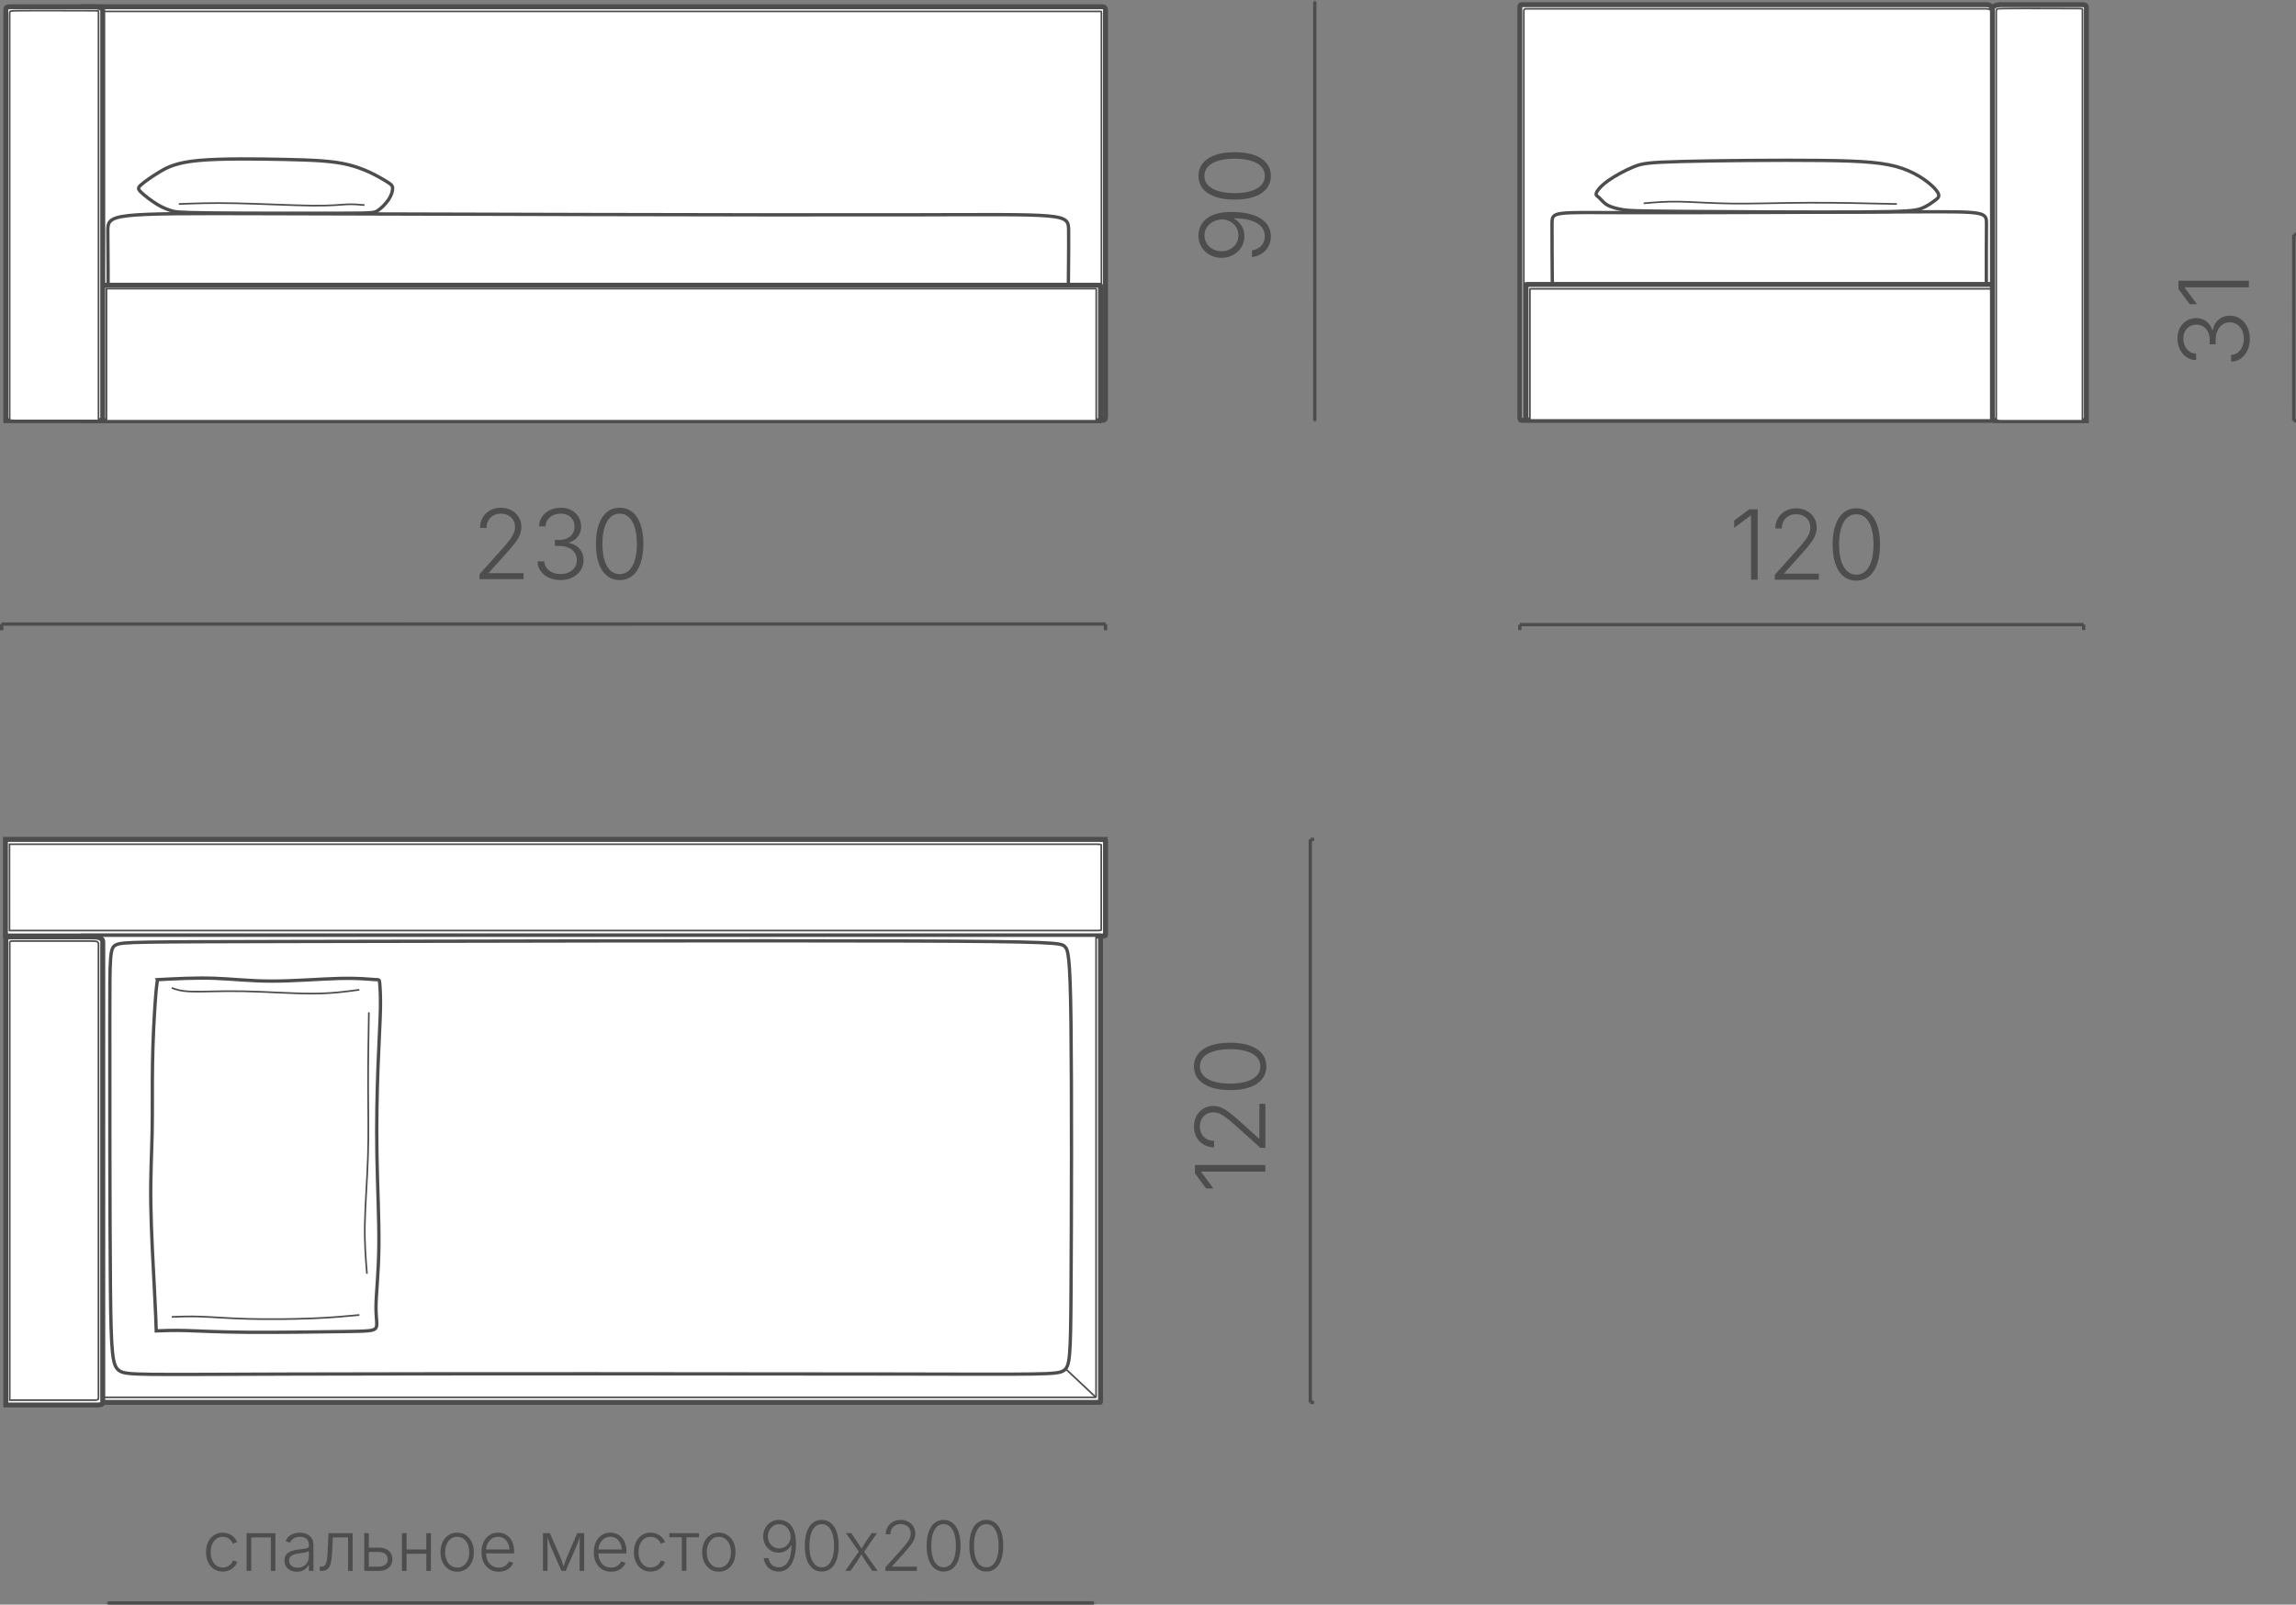 <?xml version="1.0" encoding="UTF-8"?> <svg xmlns="http://www.w3.org/2000/svg" xmlns:xlink="http://www.w3.org/1999/xlink" xmlns:xodm="http://www.corel.com/coreldraw/odm/2003" xml:space="preserve" width="117.136mm" height="81.884mm" version="1.1" style="shape-rendering:geometricPrecision; text-rendering:geometricPrecision; image-rendering:optimizeQuality; fill-rule:evenodd; clip-rule:evenodd" viewBox="0 0 4059.14 2837.54"><rect x="0" y="0" width="4059.14" height="2837.54" fill="#808080" stroke="none"/> <defs> <style type="text/css"> .str1 {stroke:#4D4D4D;stroke-width:2.94;stroke-miterlimit:22.926} .str2 {stroke:#4D4D4D;stroke-width:5.87;stroke-miterlimit:22.926} .str0 {stroke:#4D4D4D;stroke-width:8.8;stroke-miterlimit:22.926} .fil1 {fill:none} .fil0 {fill:white} .fil2 {fill:#4D4D4D;fill-rule:nonzero} </style> </defs> <g id="Слой_x0020_1">  <g id="_1615674928128"> <g> <path class="fil0 str0" d="M2689.24 8.25c275.19,0 546.72,0 821.88,0 4.69,0 11.39,1.42 11.39,10.61 0,243.17 0,481.23 0,724.41 -277.99,0 -554.8,0 -832.79,0 -1.85,0 -2.75,-1.87 -2.75,-5.85 0,-243.05 0,-481.01 0,-724.05 0,-2.97 0.93,-5.13 2.27,-5.13z"></path> <path class="fil0 str1" d="M2696.2 15.53c272.89,0 542.15,0 815.02,0 4.65,0 11.3,1.41 11.3,10.51 0,240.76 0,476.46 0,717.22 -275.67,0 -550.17,0 -825.83,0 -1.84,0 -2.73,-1.85 -2.73,-5.79 0,-240.64 0,-476.24 0,-716.87 0,-2.95 0.93,-5.08 2.25,-5.08z"></path> <path class="fil0 str2" d="M2744.25 488.29c-0.16,-23.86 -0.52,-70.31 -0.4,-92.51 0.12,-22.21 0.75,-20.17 128.89,-19.77 128.14,0.4 383.8,-0.86 511.59,-1.4 127.79,-0.54 127.72,-0.37 127.58,22.75 -0.14,23.12 -0.36,69.2 -0.23,92.63 0.13,23.43 0.6,24.22 -1.62,24.73 -2.22,0.52 -7.14,0.77 -134.51,0.8 -127.37,0.03 -377.2,-0.15 -502.82,-0.32 -125.62,-0.18 -127.03,-0.35 -127.7,-1.06 -0.68,-0.72 -0.62,-1.98 -0.78,-25.84z"></path> <g> <path class="fil0 str2" d="M3422.98 336.24c-8.52,-10.51 -30.25,-28.3 -60.2,-38.6 -29.94,-10.31 -68.1,-13.11 -142.67,-13.95 -74.57,-0.85 -185.54,0.28 -246.22,1.83 -60.69,1.55 -71.1,3.51 -85.48,9.37 -14.38,5.85 -32.74,15.6 -45.28,24.56 -12.54,8.96 -19.25,17.14 -20.9,21.69 -1.66,4.54 1.75,5.44 5.28,8.66 3.53,3.22 7.19,8.75 14.39,12.83 7.19,4.07 17.92,6.69 27.8,8.29 9.87,1.59 18.89,2.15 100.74,2.86 81.84,0.7 236.52,1.54 320.14,1.03 83.61,-0.51 96.15,-2.38 106.24,-6.21 10.09,-3.83 17.72,-9.6 23.87,-14.1 6.15,-4.5 10.82,-7.72 2.29,-18.23z"></path> <path class="fil1 str1" d="M3353.58 360.76c-52.8,-1.25 -105.61,-2.51 -155.42,-2.29 -49.81,0.21 -96.64,1.9 -135.31,1.48 -38.67,-0.42 -69.19,-2.95 -93.99,-3.37 -24.8,-0.42 -43.87,1.27 -62.95,2.95"></path> </g> <path class="fil0 str0" d="M3525.26 502.97c-275.07,0 -550.13,0 -825.2,0 -2.35,0 -2.18,-0.5 -2.18,1.69 0,78.59 0,157.18 0,235.76 0,2.68 -0.36,2.17 2.41,2.17l824.97 0 0 -239.63z"></path> <path class="fil0 str1" d="M3525.26 510.69c-272.78,0 -545.57,0 -818.35,0 -2.33,0 -2.16,-0.48 -2.16,1.64 0,76.05 0,152.11 0,228.16 0,2.6 -0.35,2.1 2.39,2.1l818.12 0 0 -231.91z"></path> <path class="fil0 str0" d="M3537.91 8.25c49.62,0 93.65,0.07 142.71,0 6.87,-0.01 7.93,1.81 7.93,5.29 0,244.1 0,486.23 0,730.33 -53.84,0 -101.65,0 -155.5,0 -6.6,0 -10.54,-0.57 -10.54,-3.75 0,-242.63 0,-481.9 0,-724.57 0,-4.12 5.17,-7.3 15.39,-7.3z"></path> <path class="fil0 str1" d="M3543.32 15.12c45.56,-0.5 86,0.06 131.04,0 3.69,-0 5.93,0.3 7.1,0.45 0.4,0.85 0.18,3.36 0.18,4.79 0,241.88 0,481.81 0,723.68 -49.44,0 -93.35,0 -142.79,0 -6.06,0 -9.68,-0.57 -9.68,-3.71 0,-240.42 0,-477.51 0,-717.97 0,-2.16 -0.04,-4.79 1.04,-6.24 2.03,-0.78 6.64,-0.92 13.1,-0.99z"></path> </g> <g> <path class="fil0 str0" d="M1949.17 1484.34c-647.43,0 -1292.11,0 -1939.54,0 0,56.91 0,113.83 0,170.75 647.05,0 1291.36,0 1938.41,0 4.31,0 6.41,-0.43 6.41,-1.35 0,-56.46 0,-111.74 0,-168.2 0,-0.69 -2.17,-1.19 -5.29,-1.19z"></path> <path class="fil0 str1" d="M1941.65 1492.88c-642.53,0 -1282.34,0 -1924.88,0 0,50.86 0,101.71 0,152.57 642.16,0 1281.6,0 1923.76,0 4.28,0 6.37,-0.39 6.37,-1.21 0,-50.45 0,-99.85 0,-150.29 0,-0.62 -2.16,-1.06 -5.25,-1.06z"></path> <path class="fil0 str0" d="M146.84 1655.25c598.02,0 1196.04,0 1794.07,0 5.11,0 4.74,-1.71 4.74,5.83 0,270.42 0,540.82 0,811.24 0,9.23 0.77,7.47 -5.24,7.47l-1793.57 0 0 -824.54z"></path> <path class="fil0 str1" d="M146.84 1655.25c595.4,0 1190.8,0 1786.2,0 5.09,0 4.72,-1.69 4.72,5.77 0,267.5 0,535 0,802.5 0,9.13 0.77,7.39 -5.22,7.39l-1785.71 0 0 -815.66z"></path> <path class="fil0 str0" d="M165.77 1656.69c-51.22,0 -96.67,0.08 -147.31,0 -7.09,-0.01 -8.19,2.03 -8.19,5.95 0,274.67 0,547.14 0,821.81 55.57,0 104.93,0 160.5,0 6.82,0 10.88,-0.64 10.88,-4.22 0,-273.02 0,-542.26 0,-815.33 0,-4.64 -5.34,-8.21 -15.89,-8.21z"></path> <path class="fil0 str1" d="M161.99 1664.08c-46.89,0 -93.58,0.07 -139.92,0 -5.9,-0.01 -4.86,1.99 -4.86,5.84 0,269.36 0,536.57 0,805.93 50.87,0 98.5,0 149.37,0 6.24,0 7.51,-0.63 7.51,-4.14 0,-267.75 0,-534.23 0,-802.02 0,-4.55 -2.44,-5.61 -12.1,-5.61z"></path> <path class="fil0 str2" d="M1596.07 1663.94c-269.88,-0.83 -800.24,0.32 -1077.3,0.91 -277.08,0.6 -300.87,0.65 -312.74,5.54 -11.9,4.89 -11.9,14.61 -11.9,133.47 -0.02,118.86 -0.07,346.86 1.1,470.06 1.15,123.21 3.5,141.62 15.84,149.97 12.31,8.35 34.59,6.65 305.06,5.89 270.44,-0.77 789.08,-0.59 1059.55,-0.08 270.47,0.51 292.79,1.35 304.44,-5.84 11.65,-7.19 12.63,-22.43 13.41,-145.13 0.78,-122.7 1.35,-352.86 -0.15,-472.16 -1.49,-119.3 -5.04,-127.74 -11.53,-133.37 -6.49,-5.62 -15.91,-8.44 -285.79,-9.27z"></path> <line class="fil1 str1" x1="1937.16" y1="2470.61" x2="1884.65" y2="2421.26"></line> <g> <path class="fil0 str2" d="M278.35 1732.34c33.83,-1.77 67.67,-3.53 99.99,-2.45 32.32,1.08 63.13,5 102.41,5 39.28,0 87,-3.92 120.07,-4.75 33.06,-0.83 51.46,1.43 60.66,1.98 9.2,0.54 9.2,-0.63 9.79,6.12 0.6,6.75 1.79,21.42 1.32,45.62 -0.48,24.21 -2.63,57.94 -4.3,102.27 -1.68,44.32 -2.88,99.24 -1.93,155.94 0.95,56.71 4.04,115.2 3.47,162.1 -0.57,46.89 -4.79,82.18 -5.08,105.14 -0.29,22.97 3.36,33.61 -0.26,39.04 -3.61,5.43 -14.5,5.64 -57.21,6.28 -42.72,0.64 -117.27,1.7 -170.14,1.26 -52.88,-0.43 -84.08,-2.34 -107.29,-3.01 -23.21,-0.66 -38.43,-0.07 -53.64,0.52 -0.49,-15.49 -0.98,-30.98 -3.09,-70.99 -2.1,-40.01 -5.83,-104.54 -6.53,-154.68 -0.7,-50.14 1.61,-85.89 2.38,-125.21 0.77,-39.32 0,-82.2 0.7,-123.42 0.7,-41.21 2.88,-80.74 4.58,-104.92 1.69,-24.17 2.9,-33 4.11,-41.82z"></path> <path class="fil1 str1" d="M303.62 1746.91c8.03,2.98 16.07,5.95 35.96,6.51 19.89,0.56 51.63,-1.3 90.65,-0.56 39.01,0.75 85.3,4.1 120.68,4.1 35.37,0 59.86,-3.35 84.34,-6.71"></path> <path class="fil1 str1" d="M303.67 2328.69c16.14,-0.62 32.28,-1.25 53.37,-0.44 21.08,0.81 47.1,3.05 81.93,3.96 34.84,0.91 78.49,0.51 112.68,-0.86 34.19,-1.37 58.91,-3.69 83.64,-6.02"></path> <path class="fil1 str1" d="M652.15 1790.08c-0.74,45.34 -1.49,90.69 -1.38,132.59 0.11,41.91 1.08,80.39 -0.22,121.52 -1.3,41.14 -4.86,84.92 -5.53,120.06 -0.68,35.13 1.53,61.61 3.74,88.1"></path> </g> </g> <g> <path class="fil0 str0" d="M1949.55 11.96c-601.17,0 -1199.79,0 -1800.95,0 0,243.79 0,487.58 0,731.37 600.82,0 1199.09,0 1799.91,0 4,0 5.95,-1.86 5.95,-5.81 0,-241.85 0,-478.63 0,-720.46 0,-2.96 -2.02,-5.1 -4.91,-5.1z"></path> <path class="fil0 str1" d="M1942.35 20.15c-598.76,0 -1194.99,0 -1793.75,0 0,241.06 0,482.12 0,723.18 598.41,0 1194.29,0 1792.71,0 3.99,0 5.93,-1.84 5.93,-5.75 0,-239.14 0,-473.26 0,-712.38 0,-1.4 0.08,-4.08 -0.22,-4.91 -1.13,-0.19 -3.17,-0.14 -4.67,-0.14z"></path> <path class="fil0 str2" d="M1888.38 542.24c0.35,-34.5 1.16,-101.68 0.88,-133.8 -0.28,-32.12 -1.66,-29.17 -285.05,-28.6 -283.39,0.57 -848.8,-1.24 -1131.43,-2.02 -282.62,-0.79 -282.47,-0.54 -282.16,32.89 0.32,33.44 0.79,100.07 0.51,133.96 -0.28,33.88 -1.33,35.02 3.58,35.77 4.91,0.75 15.78,1.11 297.48,1.16 281.7,0.05 834.21,-0.21 1112.03,-0.46 277.81,-0.26 280.93,-0.5 282.42,-1.54 1.5,-1.04 1.38,-2.86 1.73,-37.36z"></path> <path class="fil0 str0" d="M146.84 504.36c598.03,0 1196.04,0 1794.07,0 5.11,0 4.74,-0.5 4.74,1.69 0,78.59 0,157.18 0,235.76 0,2.68 0.78,2.17 -5.24,2.17l-1793.57 0 0 -239.63z"></path> <path class="fil0 str1" d="M188.21 510.38c581.75,0 1163.49,0 1745.24,0 4.97,0 4.61,-0.49 4.61,1.65 0,76.61 0,153.23 0,229.84 0,2.62 0.75,2.12 -5.1,2.12l-1744.75 0 0 -233.61z"></path> <g> <path class="fil0 str2" d="M249.39 339.86c6.05,5.86 18.39,15.46 28.64,21.64 10.24,6.18 18.39,8.94 24.59,10.97 6.21,2.03 10.47,3.35 68.51,4.01 58.05,0.66 169.89,0.66 227.94,0.53 58.05,-0.13 62.31,-0.4 68.52,-4.47 6.22,-4.08 14.38,-11.97 19.5,-19.7 5.12,-7.73 7.19,-15.31 7.02,-20.18 -0.18,-4.87 -2.61,-7.01 -15.01,-14.39 -12.4,-7.38 -34.76,-20.01 -63.17,-26.97 -28.4,-6.97 -62.84,-8.29 -111.85,-9.36 -49.01,-1.07 -112.6,-1.89 -152.28,1.75 -39.68,3.64 -55.45,11.73 -69.46,20.15 -14.01,8.42 -26.26,17.16 -32.5,22.6 -6.24,5.43 -6.49,7.56 -0.45,13.42z"></path> <path class="fil1 str1" d="M316.19 360.76c28.79,-1.12 57.58,-2.22 100.38,-1.33 42.8,0.89 99.6,3.78 134.92,4.19 35.32,0.41 49.16,-1.65 61.07,-2.22 11.92,-0.57 21.93,0.36 31.93,1.28"></path> </g> <path class="fil0 str0" d="M165.77 11.96c-51.22,0 -96.67,0.07 -147.31,0 -7.09,-0.01 -8.19,1.8 -8.19,5.26 0,242.89 0,483.82 0,726.71 55.58,0 104.93,0 160.51,0 6.82,0 10.88,-0.57 10.88,-3.73 0,-241.42 0,-479.51 0,-720.98 0,-4.1 -5.34,-7.26 -15.89,-7.26z"></path> <path class="fil0 str1" d="M31.61 18.96c46.95,-0.49 88.62,0.06 135.04,0 3.8,-0 6.11,0.3 7.32,0.45 0.41,0.85 0.19,3.35 0.19,4.78 0,241.22 0,478.06 0,719.28 -50.95,0 -96.19,0 -147.13,0 -6.25,0 -9.19,-0.42 -9.98,-1.26 0,-239.77 0,-476.22 0,-716.04 0,-2.15 -0.04,-4.78 1.06,-6.22 2.09,-0.78 6.85,-0.92 13.5,-0.99z"></path> </g> <g> <line class="fil1 str2" x1="190.61" y1="2835.85" x2="190.61" y2="2834.61"></line> <line class="fil1 str2" x1="1933.75" y1="2835.77" x2="1933.75" y2="2834.52"></line> <line class="fil1 str2" x1="1933.75" y1="2834.52" x2="190.61" y2="2834.61"></line> </g> <path class="fil2" d="M393.71 2779.13c-5.81,0 -10.92,-1.47 -15.34,-4.36 -4.4,-2.91 -7.87,-6.95 -10.37,-12.12 -2.51,-5.18 -3.77,-11.12 -3.77,-17.85 -0,-6.84 1.26,-12.86 3.77,-18.05 2.51,-5.19 5.97,-9.25 10.37,-12.14 4.42,-2.91 9.53,-4.36 15.34,-4.37 3.38,0 6.5,0.49 9.31,1.49 2.83,1 5.34,2.32 7.52,3.97 2.2,1.65 4.01,3.49 5.48,5.48 1.45,2.02 2.51,4.03 3.18,6.07l-7.7 2.38c-0.35,-1.24 -1,-2.55 -1.95,-3.95 -0.96,-1.39 -2.18,-2.69 -3.67,-3.93 -1.51,-1.22 -3.26,-2.24 -5.3,-3.01 -2.02,-0.77 -4.32,-1.16 -6.86,-1.16 -4.52,0 -8.37,1.25 -11.55,3.71 -3.16,2.47 -5.58,5.75 -7.25,9.84 -1.67,4.1 -2.51,8.66 -2.5,13.67 0,4.93 0.84,9.45 2.51,13.55 1.67,4.1 4.1,7.38 7.25,9.82 3.18,2.45 7.03,3.67 11.55,3.67 2.59,0 4.93,-0.39 6.99,-1.18 2.08,-0.82 3.87,-1.84 5.4,-3.08 1.53,-1.26 2.77,-2.61 3.73,-4.08 0.96,-1.45 1.61,-2.81 1.98,-4.08l7.64 2.38c-0.63,2.06 -1.69,4.12 -3.16,6.15 -1.49,2.02 -3.32,3.89 -5.56,5.59 -2.22,1.69 -4.77,3.04 -7.64,4.05 -2.85,1.02 -5.99,1.53 -9.37,1.53z"></path> <polygon id="_1" class="fil2" points="486.94,2711.13 486.88,2777.86 478.77,2777.86 478.83,2718.65 444.19,2718.71 444.13,2777.86 436.03,2777.86 436.02,2711.13 "></polygon> <path id="_2" class="fil2" d="M524.9 2779.34c-4.05,0 -7.74,-0.77 -11.06,-2.32 -3.32,-1.55 -5.97,-3.83 -7.95,-6.87 -1.95,-3.01 -2.95,-6.68 -2.95,-10.98 0,-3.3 0.61,-6.07 1.85,-8.33 1.24,-2.24 2.99,-4.1 5.32,-5.54 2.3,-1.45 5.01,-2.61 8.15,-3.44 3.12,-0.84 6.56,-1.49 10.35,-1.96 3.71,-0.49 6.85,-0.9 9.43,-1.23 2.59,-0.35 4.57,-0.89 5.93,-1.65 1.39,-0.75 2.06,-1.98 2.06,-3.65l0 -1.55c0,-2.98 -0.59,-5.54 -1.81,-7.7 -1.22,-2.14 -2.97,-3.79 -5.32,-4.95 -2.32,-1.16 -5.15,-1.73 -8.49,-1.73 -3.14,0 -5.91,0.49 -8.29,1.47 -2.4,0.98 -4.38,2.24 -5.95,3.81 -1.57,1.59 -2.75,3.3 -3.55,5.17l-7.76 -2.63c1.47,-3.63 3.55,-6.52 6.21,-8.72 2.65,-2.18 5.66,-3.79 9.01,-4.81 3.34,-1 6.72,-1.51 10.15,-1.51 2.63,-0 5.34,0.34 8.11,1.04 2.79,0.69 5.38,1.87 7.76,3.52 2.4,1.65 4.32,3.91 5.81,6.81 1.47,2.87 2.2,6.54 2.2,10.94l0 45.31 -7.95 0 0 -10.58 -0.59 0c-0.96,2.04 -2.36,3.97 -4.24,5.83 -1.87,1.85 -4.18,3.36 -6.89,4.5 -2.73,1.17 -5.91,1.74 -9.54,1.74zm1.2 -7.21c4.05,0 7.58,-0.9 10.56,-2.69 2.99,-1.8 5.29,-4.2 6.93,-7.24 1.63,-3.01 2.44,-6.33 2.44,-9.96l-0 -9.49c-0.59,0.57 -1.56,1.06 -2.91,1.51 -1.37,0.43 -2.89,0.82 -4.63,1.12 -1.73,0.33 -3.49,0.61 -5.24,0.84 -1.73,0.25 -3.28,0.45 -4.58,0.61 -3.71,0.43 -6.89,1.14 -9.52,2.14 -2.65,1 -4.66,2.34 -6.03,4.05 -1.39,1.71 -2.06,3.89 -2.06,6.52 0,2.65 0.65,4.93 1.95,6.81 1.32,1.85 3.12,3.3 5.38,4.3 2.26,0.98 4.83,1.49 7.7,1.49z"></path> <path id="_3" class="fil2" d="M565.32 2777.85l0 -7.52 2.02 0c2.32,0 4.18,-0.41 5.62,-1.22 1.42,-0.82 2.57,-2.26 3.4,-4.3 0.84,-2.06 1.47,-4.89 1.91,-8.52 0.43,-3.6 0.78,-8.23 1,-13.83l1.45 -31.34 42.73 -0 0 66.73 -8.11 0 -0 -59.21 -26.92 0 -1.26 26.32c-0.37,7.4 -1.08,13.53 -2.18,18.42 -1.1,4.87 -2.94,8.5 -5.54,10.88 -2.61,2.38 -6.36,3.59 -11.27,3.59l-2.85 0z"></path> <path id="_4" class="fil2" d="M650.49 2736.71l19.23 0c5.09,-0 9.42,0.87 13,2.61 3.58,1.73 6.32,4.13 8.19,7.19 1.85,3.06 2.79,6.6 2.79,10.61 0,4 -0.94,7.54 -2.83,10.66 -1.89,3.14 -4.6,5.58 -8.17,7.38 -3.57,1.79 -7.89,2.69 -12.98,2.69l-25.79 0 -0 -66.73 8.11 0 0 59.21 17.68 0c4.73,-0 8.56,-1.19 11.49,-3.53 2.91,-2.34 4.38,-5.46 4.38,-9.31 0,-3.97 -1.47,-7.17 -4.38,-9.57 -2.94,-2.4 -6.77,-3.61 -11.49,-3.6l-19.23 0 -0 -7.6z"></path> <path id="_5" class="fil2" d="M755.78 2739.95l0 7.52 -39.04 0.07 -0 -7.58 39.04 -0zm-37.02 -28.83l0 66.73 -8.11 0 -0 -66.73 8.11 0zm43.11 -0l-0.06 66.73 -8.13 0 0.06 -66.73 8.13 0z"></path> <path id="_6" class="fil2" d="M808.25 2779.27c-5.81,0 -10.92,-1.45 -15.34,-4.38 -4.4,-2.93 -7.87,-6.99 -10.37,-12.18 -2.51,-5.19 -3.77,-11.14 -3.77,-17.87 -0,-6.85 1.26,-12.86 3.77,-18.05 2.51,-5.2 5.97,-9.25 10.37,-12.18 4.42,-2.94 9.53,-4.38 15.34,-4.38 5.79,-0 10.88,1.45 15.32,4.38 4.44,2.93 7.9,6.99 10.41,12.18 2.51,5.19 3.77,11.2 3.77,18.05 0,6.72 -1.24,12.67 -3.75,17.87 -2.48,5.2 -5.95,9.25 -10.37,12.18 -4.44,2.94 -9.57,4.38 -15.38,4.39zm0 -7.34c4.58,-0 8.46,-1.25 11.65,-3.71 3.18,-2.47 5.6,-5.75 7.25,-9.84 1.65,-4.1 2.47,-8.62 2.47,-13.55 -0,-4.97 -0.84,-9.52 -2.51,-13.65 -1.67,-4.12 -4.1,-7.42 -7.27,-9.9 -3.2,-2.48 -7.05,-3.73 -11.59,-3.73 -4.52,0 -8.37,1.24 -11.55,3.73 -3.16,2.48 -5.58,5.79 -7.25,9.9 -1.67,4.13 -2.51,8.68 -2.5,13.65 0,4.93 0.84,9.45 2.48,13.55 1.65,4.1 4.05,7.37 7.21,9.84 3.18,2.46 7.05,3.71 11.61,3.71z"></path> <path id="_7" class="fil2" d="M881.74 2779.26c-6.25,0 -11.65,-1.45 -16.2,-4.38 -4.56,-2.93 -8.09,-6.97 -10.58,-12.14 -2.48,-5.17 -3.73,-11.12 -3.73,-17.85 -0,-6.73 1.22,-12.69 3.67,-17.91 2.44,-5.22 5.87,-9.31 10.27,-12.31 4.4,-2.97 9.49,-4.46 15.32,-4.47 3.65,0 7.17,0.65 10.56,2 3.38,1.32 6.44,3.36 9.13,6.09 2.71,2.71 4.85,6.17 6.4,10.35 1.55,4.18 2.33,9.09 2.33,14.75l0 3.51 -52.34 0 -0 -6.97 47.98 -0 -3.69 2.63c0,-4.79 -0.81,-9.07 -2.44,-12.84 -1.65,-3.79 -3.97,-6.76 -6.99,-8.96 -3.04,-2.18 -6.66,-3.28 -10.92,-3.28 -4.22,0 -7.93,1.13 -11.08,3.35 -3.16,2.24 -5.62,5.17 -7.39,8.84 -1.77,3.65 -2.67,7.68 -2.67,12.06l0 4.18c0,5.19 0.92,9.78 2.75,13.69 1.83,3.91 4.44,6.97 7.8,9.13 3.36,2.18 7.32,3.26 11.9,3.26 3.09,0 5.85,-0.51 8.21,-1.49 2.36,-1 4.36,-2.32 5.97,-3.97 1.61,-1.65 2.81,-3.47 3.61,-5.4l7.7 2.44c-1.04,2.79 -2.69,5.36 -4.99,7.76 -2.28,2.38 -5.16,4.3 -8.62,5.75 -3.47,1.47 -7.44,2.18 -11.94,2.18z"></path> <path id="_8" class="fil2" d="M959.96 2777.83l-0 -66.73 12.12 0 18.38 42.08c0.79,1.87 1.51,3.65 2.16,5.34 0.63,1.69 1.2,3.32 1.69,4.89 0.49,1.59 0.98,3.14 1.47,4.67 0.47,1.53 0.94,3.06 1.37,4.56l-1.42 0c0.38,-1.47 0.81,-2.96 1.28,-4.44 0.45,-1.49 0.94,-3.04 1.47,-4.63 0.51,-1.59 1.08,-3.26 1.73,-4.99 0.63,-1.73 1.34,-3.52 2.14,-5.4l18.21 -42.08 12.23 0 0 66.73 -8.11 0 -0 -39.75c0,-1.92 0,-3.83 0.02,-5.77 0.02,-1.94 0.06,-3.87 0.1,-5.83 0.04,-1.93 0.06,-3.91 0.08,-5.91 0.02,-1.98 0.04,-3.97 0.08,-5.97l0.9 0c-0.84,2.91 -1.65,5.58 -2.47,8.05 -0.81,2.44 -1.69,4.89 -2.63,7.34 -0.94,2.45 -2.02,5.11 -3.26,8.03l-17.48 39.81 -7.35 0 -17.61 -39.81c-1.22,-2.87 -2.33,-5.52 -3.24,-7.97 -0.94,-2.44 -1.82,-4.91 -2.63,-7.37 -0.81,-2.47 -1.67,-5.16 -2.55,-8.07l1.08 0c0,1.75 0.02,3.61 0.08,5.52 0.06,1.93 0.1,3.91 0.12,5.91 0.02,2.02 0.04,4.03 0.06,6.03 0.02,2.02 0.02,4.02 0.02,6.01l0 39.75 -8.05 0z"></path> <path id="_9" class="fil2" d="M1080.3 2779.26c-6.25,0 -11.65,-1.45 -16.2,-4.38 -4.56,-2.93 -8.09,-6.97 -10.58,-12.14 -2.48,-5.17 -3.73,-11.12 -3.73,-17.85 -0,-6.73 1.22,-12.69 3.67,-17.91 2.44,-5.22 5.87,-9.31 10.27,-12.31 4.4,-2.97 9.49,-4.46 15.32,-4.46 3.65,0 7.17,0.65 10.56,2 3.38,1.32 6.44,3.36 9.13,6.09 2.71,2.71 4.85,6.17 6.4,10.35 1.55,4.18 2.33,9.09 2.33,14.75l0 3.51 -52.34 0 -0 -6.97 47.98 -0 -3.69 2.63c0,-4.79 -0.81,-9.07 -2.44,-12.84 -1.65,-3.79 -3.97,-6.76 -6.99,-8.96 -3.04,-2.18 -6.66,-3.28 -10.92,-3.28 -4.22,0 -7.93,1.12 -11.08,3.34 -3.16,2.24 -5.62,5.17 -7.39,8.84 -1.77,3.65 -2.67,7.68 -2.67,12.06l0 4.18c0,5.19 0.92,9.78 2.75,13.69 1.83,3.91 4.44,6.97 7.8,9.13 3.36,2.18 7.32,3.26 11.9,3.26 3.09,0 5.85,-0.51 8.21,-1.49 2.36,-1 4.36,-2.33 5.97,-3.97 1.61,-1.65 2.81,-3.47 3.61,-5.4l7.7 2.44c-1.04,2.79 -2.69,5.36 -4.99,7.76 -2.28,2.38 -5.16,4.3 -8.62,5.75 -3.47,1.47 -7.44,2.19 -11.94,2.19z"></path> <path id="_10" class="fil2" d="M1150.14 2779.09c-5.81,0 -10.92,-1.47 -15.34,-4.36 -4.4,-2.91 -7.87,-6.95 -10.37,-12.12 -2.51,-5.18 -3.77,-11.12 -3.77,-17.85 -0,-6.84 1.26,-12.86 3.77,-18.05 2.51,-5.19 5.97,-9.25 10.37,-12.14 4.42,-2.91 9.53,-4.36 15.34,-4.36 3.38,0 6.5,0.49 9.31,1.49 2.83,1 5.34,2.32 7.52,3.97 2.2,1.65 4.01,3.49 5.48,5.48 1.45,2.02 2.51,4.03 3.18,6.07l-7.7 2.38c-0.35,-1.24 -1,-2.55 -1.95,-3.95 -0.96,-1.39 -2.18,-2.69 -3.67,-3.93 -1.51,-1.22 -3.26,-2.24 -5.3,-3.01 -2.02,-0.77 -4.32,-1.16 -6.86,-1.16 -4.52,0 -8.37,1.24 -11.55,3.71 -3.16,2.47 -5.58,5.75 -7.25,9.84 -1.67,4.1 -2.51,8.66 -2.5,13.67 0,4.93 0.84,9.45 2.51,13.55 1.67,4.1 4.1,7.38 7.25,9.82 3.18,2.45 7.03,3.67 11.55,3.67 2.59,0 4.93,-0.39 6.99,-1.18 2.08,-0.82 3.87,-1.84 5.4,-3.08 1.53,-1.26 2.77,-2.61 3.73,-4.08 0.96,-1.45 1.61,-2.81 1.98,-4.08l7.64 2.38c-0.63,2.06 -1.69,4.12 -3.16,6.15 -1.49,2.02 -3.32,3.89 -5.56,5.59 -2.22,1.69 -4.77,3.04 -7.64,4.05 -2.85,1.02 -5.99,1.53 -9.37,1.53z"></path> <polygon id="_11" class="fil2" points="1205.41,2777.82 1205.41,2718.43 1183.26,2718.43 1183.26,2711.1 1235.67,2711.09 1235.61,2718.43 1213.52,2718.43 1213.52,2777.82 "></polygon> <path id="_12" class="fil2" d="M1270.82 2779.25c-5.81,0 -10.92,-1.45 -15.34,-4.38 -4.4,-2.93 -7.87,-6.99 -10.37,-12.18 -2.51,-5.19 -3.77,-11.14 -3.77,-17.87 -0,-6.85 1.26,-12.86 3.77,-18.05 2.51,-5.2 5.97,-9.25 10.37,-12.18 4.42,-2.94 9.53,-4.38 15.34,-4.38 5.79,0 10.88,1.45 15.32,4.38 4.44,2.93 7.9,6.99 10.41,12.18 2.51,5.19 3.77,11.2 3.77,18.05 0,6.72 -1.24,12.67 -3.75,17.87 -2.48,5.2 -5.95,9.25 -10.37,12.18 -4.44,2.94 -9.57,4.38 -15.38,4.38zm0 -7.34c4.58,0 8.46,-1.24 11.65,-3.71 3.18,-2.47 5.6,-5.75 7.25,-9.84 1.65,-4.1 2.47,-8.62 2.47,-13.55 -0,-4.97 -0.84,-9.52 -2.51,-13.65 -1.67,-4.12 -4.1,-7.42 -7.27,-9.9 -3.2,-2.48 -7.05,-3.73 -11.59,-3.73 -4.52,0 -8.37,1.24 -11.55,3.73 -3.16,2.48 -5.58,5.79 -7.25,9.9 -1.67,4.13 -2.51,8.68 -2.5,13.65 0,4.93 0.84,9.45 2.48,13.55 1.65,4.1 4.05,7.37 7.21,9.84 3.18,2.46 7.05,3.71 11.61,3.71z"></path> <path id="_13" class="fil2" d="M1376.44 2779.02c-4.83,0 -9.09,-0.99 -12.81,-2.99 -3.71,-2 -6.72,-4.77 -9.03,-8.35 -2.32,-3.59 -3.77,-7.72 -4.36,-12.41l8.41 0c0.76,4.65 2.65,8.52 5.67,11.57 3.04,3.06 7.07,4.6 12.12,4.6 4.81,0 8.91,-1.53 12.29,-4.55 3.38,-3.04 5.97,-7.42 7.76,-13.2 1.79,-5.76 2.69,-12.79 2.69,-21.07l-0.59 0c-1.37,2.63 -3.16,4.91 -5.4,6.86 -2.26,1.96 -4.81,3.47 -7.63,4.55 -2.86,1.08 -5.89,1.61 -9.11,1.61 -4.97,0 -9.51,-1.24 -13.65,-3.73 -4.12,-2.48 -7.39,-5.91 -9.84,-10.27 -2.44,-4.36 -3.67,-9.33 -3.67,-14.89 0,-5.34 1.18,-10.21 3.55,-14.63 2.36,-4.42 5.68,-7.95 9.94,-10.59 4.26,-2.65 9.23,-3.94 14.91,-3.86 3.71,0.04 7.32,0.8 10.84,2.26 3.52,1.49 6.68,3.83 9.49,7.05 2.81,3.22 5.03,7.5 6.68,12.84 1.65,5.34 2.49,11.9 2.49,19.7 0,7.27 -0.65,13.94 -1.91,19.97 -1.28,6.03 -3.18,11.25 -5.72,15.67 -2.55,4.42 -5.77,7.82 -9.62,10.23 -3.87,2.43 -8.35,3.63 -13.49,3.63zm1.12 -40.89c2.95,0 5.68,-0.59 8.21,-1.77 2.53,-1.16 4.73,-2.77 6.58,-4.83 1.84,-2.05 3.24,-4.4 4.2,-7.05 0.96,-2.65 1.34,-5.42 1.14,-8.31 -0.33,-4.03 -1.39,-7.6 -3.2,-10.72 -1.82,-3.14 -4.18,-5.6 -7.07,-7.44 -2.91,-1.83 -6.2,-2.75 -9.86,-2.75 -3.77,0 -7.17,0.98 -10.21,2.9 -3.01,1.93 -5.4,4.52 -7.15,7.76 -1.75,3.24 -2.63,6.86 -2.63,10.84 0,3.97 0.88,7.58 2.63,10.8 1.75,3.22 4.14,5.79 7.15,7.7 3.04,1.91 6.44,2.87 10.21,2.87z"></path> <path id="_14" class="fil2" d="M1452.77 2779.01c-6.28,0 -11.65,-1.81 -16.14,-5.44 -4.48,-3.63 -7.9,-8.82 -10.27,-15.61 -2.36,-6.79 -3.55,-14.97 -3.55,-24.57 0,-9.57 1.18,-17.79 3.59,-24.59 2.38,-6.81 5.8,-12.02 10.25,-15.67 4.46,-3.63 9.84,-5.46 16.12,-5.46 6.25,0 11.61,1.84 16.1,5.46 4.48,3.65 7.9,8.86 10.27,15.67 2.36,6.8 3.55,15.02 3.55,24.59 0,9.56 -1.18,17.73 -3.54,24.53 -2.36,6.81 -5.79,12.02 -10.23,15.65 -4.46,3.63 -9.84,5.44 -16.14,5.44zm0 -7.54c4.58,0 8.5,-1.51 11.72,-4.52 3.22,-3.04 5.68,-7.39 7.42,-13.08 1.73,-5.68 2.61,-12.51 2.61,-20.48 0,-8.03 -0.88,-14.89 -2.61,-20.58 -1.73,-5.7 -4.2,-10.07 -7.42,-13.1 -3.22,-3.06 -7.13,-4.58 -11.72,-4.58 -4.56,0 -8.48,1.53 -11.72,4.58 -3.24,3.04 -5.72,7.4 -7.46,13.11 -1.73,5.68 -2.61,12.55 -2.61,20.58 0,7.97 0.88,14.79 2.61,20.48 1.73,5.69 4.22,10.05 7.46,13.08 3.24,3.01 7.15,4.52 11.72,4.52z"></path> <path id="_15" class="fil2" d="M1494.27 2777.81l26.26 -37.31 -0.06 6.15 -24.9 -35.57 9.49 0 10.21 14.97c1.95,2.91 3.69,5.66 5.26,8.29 1.55,2.63 3.12,5.19 4.71,7.7l-4.18 0c1.67,-2.51 3.22,-5.07 4.66,-7.7 1.43,-2.63 3.14,-5.38 5.11,-8.29l10.33 -14.98 9.31 0 -24.94 35.92 -0 -5.97 26.02 36.78 -9.43 0 -11.94 -17.32c-1.87,-2.77 -3.53,-5.42 -4.97,-7.9 -1.47,-2.48 -2.96,-4.91 -4.52,-7.25l4.24 0c-1.55,2.34 -3,4.77 -4.34,7.25 -1.37,2.48 -2.99,5.14 -4.91,7.9l-12 17.32 -9.41 0z"></path> <path id="_16" class="fil2" d="M1565.3 2777.81l0 -6.21 29.19 -32.58c3.67,-4.13 6.64,-7.7 8.92,-10.7 2.28,-2.97 3.97,-5.75 5.07,-8.31 1.1,-2.56 1.65,-5.26 1.65,-8.03 0,-3.38 -0.8,-6.34 -2.36,-8.89 -1.57,-2.53 -3.71,-4.48 -6.42,-5.87 -2.71,-1.39 -5.79,-2.1 -9.25,-2.1 -3.62,0 -6.79,0.78 -9.47,2.34 -2.67,1.55 -4.77,3.67 -6.25,6.36 -1.49,2.67 -2.24,5.77 -2.24,9.27l-8.17 0c0,-4.93 1.14,-9.31 3.42,-13.16 2.28,-3.83 5.42,-6.85 9.37,-9.01 3.95,-2.18 8.48,-3.26 13.57,-3.26 5.03,0 9.47,1.06 13.34,3.2 3.89,2.12 6.95,5.01 9.17,8.66 2.22,3.63 3.34,7.74 3.34,12.33 0,3.26 -0.57,6.4 -1.69,9.43 -1.14,3.01 -3.1,6.44 -5.89,10.23 -2.79,3.81 -6.68,8.46 -11.69,13.94l-21.74 24.19 0 0.59 43.77 -0 0 7.58 -55.64 0z"></path> <path id="_17" class="fil2" d="M1668.21 2779c-6.28,0 -11.65,-1.81 -16.14,-5.44 -4.48,-3.63 -7.9,-8.82 -10.27,-15.6 -2.36,-6.79 -3.55,-14.97 -3.55,-24.57 0,-9.57 1.18,-17.79 3.59,-24.59 2.38,-6.81 5.8,-12.02 10.25,-15.67 4.46,-3.62 9.84,-5.46 16.12,-5.46 6.25,0 11.61,1.84 16.1,5.46 4.48,3.65 7.9,8.86 10.27,15.67 2.36,6.8 3.55,15.02 3.55,24.59 0,9.56 -1.18,17.73 -3.54,24.53 -2.36,6.81 -5.79,12.02 -10.23,15.65 -4.46,3.63 -9.84,5.44 -16.14,5.44zm0 -7.54c4.58,0 8.5,-1.51 11.72,-4.52 3.22,-3.04 5.68,-7.39 7.42,-13.08 1.73,-5.68 2.61,-12.51 2.61,-20.48 0,-8.03 -0.88,-14.89 -2.61,-20.58 -1.73,-5.7 -4.2,-10.07 -7.42,-13.1 -3.22,-3.06 -7.13,-4.58 -11.72,-4.58 -4.56,0 -8.48,1.53 -11.72,4.58 -3.24,3.04 -5.72,7.4 -7.46,13.1 -1.73,5.69 -2.61,12.55 -2.61,20.58 0,7.97 0.88,14.79 2.61,20.47 1.73,5.69 4.22,10.05 7.46,13.08 3.24,3.01 7.15,4.52 11.72,4.52z"></path> <path id="_18" class="fil2" d="M1743.72 2779c-6.28,0 -11.65,-1.81 -16.14,-5.44 -4.48,-3.63 -7.9,-8.82 -10.27,-15.61 -2.36,-6.78 -3.55,-14.97 -3.55,-24.57 0,-9.57 1.18,-17.79 3.59,-24.59 2.38,-6.81 5.8,-12.02 10.25,-15.67 4.46,-3.62 9.84,-5.46 16.12,-5.46 6.25,0 11.61,1.84 16.1,5.46 4.48,3.65 7.9,8.86 10.27,15.67 2.36,6.8 3.55,15.02 3.55,24.59 0,9.56 -1.18,17.73 -3.54,24.53 -2.36,6.81 -5.79,12.02 -10.23,15.65 -4.46,3.63 -9.84,5.44 -16.14,5.44zm0 -7.54c4.58,0 8.5,-1.51 11.72,-4.52 3.22,-3.04 5.68,-7.39 7.42,-13.08 1.73,-5.68 2.61,-12.51 2.61,-20.48 0,-8.03 -0.88,-14.89 -2.61,-20.58 -1.73,-5.7 -4.2,-10.07 -7.42,-13.1 -3.22,-3.06 -7.13,-4.58 -11.72,-4.58 -4.56,0 -8.48,1.53 -11.72,4.58 -3.24,3.04 -5.72,7.4 -7.46,13.1 -1.73,5.68 -2.61,12.55 -2.61,20.58 0,7.97 0.88,14.79 2.61,20.48 1.73,5.69 4.22,10.05 7.46,13.08 3.24,3.01 7.15,4.52 11.72,4.52z"></path> <g> <line class="fil1 str2" x1="2323.21" y1="2479.91" x2="2316.49" y2="2479.91"></line> <line class="fil1 str2" x1="2323.22" y1="1484.34" x2="2316.49" y2="1484.34"></line> <line class="fil1 str2" x1="2316.49" y1="1484.34" x2="2316.49" y2="2479.91"></line> </g> <polygon class="fil2" points="2112.55,2060.1 2237.05,2060.1 2237.05,2071.79 2123.73,2071.79 2123.73,2072.62 2145.21,2101.54 2132.34,2101.54 2112.55,2074.87 "></polygon> <path id="_1_0" class="fil2" d="M2237.05 2029.77l-8.7 0 -45.61 -40.87c-5.79,-5.14 -10.78,-9.3 -14.97,-12.5 -4.17,-3.2 -8.05,-5.56 -11.64,-7.1 -3.59,-1.54 -7.36,-2.31 -11.24,-2.31 -4.73,0 -8.87,1.11 -12.44,3.31 -3.54,2.2 -6.28,5.19 -8.22,8.99 -1.94,3.79 -2.94,8.1 -2.94,12.95 0,5.08 1.08,9.5 3.28,13.26 2.17,3.74 5.14,6.68 8.9,8.76 3.74,2.08 8.07,3.14 12.98,3.14l0 11.44c-6.9,0 -13.04,-1.6 -18.43,-4.79 -5.36,-3.2 -9.59,-7.59 -12.61,-13.12 -3.05,-5.53 -4.56,-11.87 -4.56,-19 0,-7.04 1.48,-13.26 4.48,-18.68 2.97,-5.45 7.02,-9.73 12.13,-12.84 5.08,-3.11 10.84,-4.67 17.26,-4.67 4.56,0 8.95,0.8 13.21,2.37 4.22,1.6 9.01,4.34 14.32,8.24 5.33,3.91 11.84,9.36 19.51,16.37l33.86 30.44 0.83 0 0 -61.27 10.61 0 0 77.9z"></path> <path id="_2_1" class="fil2" d="M2238.74 1885.69c0,8.78 -2.54,16.31 -7.62,22.59 -5.08,6.28 -12.35,11.07 -21.85,14.38 -9.5,3.31 -20.97,4.96 -34.4,4.96 -13.4,0 -24.9,-1.65 -34.43,-5.02 -9.53,-3.34 -16.83,-8.13 -21.94,-14.35 -5.08,-6.25 -7.64,-13.78 -7.64,-22.56 0,-8.76 2.57,-16.26 7.64,-22.53 5.11,-6.28 12.41,-11.07 21.94,-14.38 9.53,-3.31 21.02,-4.96 34.43,-4.96 13.38,0 24.82,1.65 34.34,4.96 9.53,3.31 16.83,8.1 21.9,14.32 5.08,6.25 7.62,13.78 7.62,22.59zm-10.56 0c0,-6.42 -2.11,-11.9 -6.33,-16.4 -4.25,-4.51 -10.35,-7.96 -18.31,-10.39 -7.96,-2.42 -17.51,-3.65 -28.67,-3.65 -11.24,0 -20.85,1.23 -28.81,3.65 -7.99,2.43 -14.1,5.88 -18.35,10.39 -4.28,4.5 -6.42,9.98 -6.42,16.4 0,6.39 2.14,11.87 6.42,16.4 4.25,4.54 10.35,8.02 18.34,10.44 7.96,2.42 17.57,3.65 28.81,3.65 11.15,0 20.71,-1.23 28.67,-3.65 7.96,-2.43 14.06,-5.9 18.31,-10.44 4.22,-4.54 6.33,-10.01 6.33,-16.4z"></path> <g> <line class="fil1 str2" x1="2.94" y1="1114.58" x2="2.94" y2="1103.55"></line> <line class="fil1 str2" x1="1954.45" y1="1114.46" x2="1954.45" y2="1103.42"></line> <line class="fil1 str2" x1="1954.45" y1="1103.42" x2="2.94" y2="1103.55"></line> </g> <path class="fil2" d="M847.73 1024.06l0 -8.7 40.87 -45.61c5.14,-5.79 9.3,-10.78 12.5,-14.97 3.2,-4.17 5.56,-8.05 7.1,-11.64 1.54,-3.59 2.31,-7.36 2.31,-11.24 0,-4.73 -1.11,-8.87 -3.31,-12.44 -2.2,-3.54 -5.19,-6.28 -8.99,-8.22 -3.79,-1.94 -8.1,-2.94 -12.95,-2.94 -5.08,0 -9.5,1.08 -13.26,3.28 -3.74,2.17 -6.68,5.14 -8.76,8.9 -2.08,3.74 -3.14,8.08 -3.14,12.98l-11.44 0c0,-6.9 1.6,-13.04 4.79,-18.43 3.2,-5.36 7.59,-9.59 13.12,-12.61 5.53,-3.05 11.87,-4.56 19,-4.56 7.04,0 13.26,1.48 18.68,4.48 5.45,2.97 9.73,7.02 12.84,12.13 3.11,5.07 4.67,10.84 4.67,17.25 0,4.56 -0.79,8.95 -2.36,13.21 -1.6,4.22 -4.34,9.02 -8.24,14.32 -3.91,5.33 -9.36,11.84 -16.37,19.51l-30.43 33.86 0 0.83 61.27 -0 0 10.61 -77.9 0.01z"></path> <path id="_1_2" class="fil2" d="M991.06 1025.73c-7.73,0 -14.66,-1.4 -20.71,-4.19 -6.07,-2.8 -10.89,-6.65 -14.43,-11.61 -3.54,-4.96 -5.39,-10.69 -5.57,-17.23l11.95 0c0.23,4.53 1.63,8.47 4.2,11.84 2.57,3.36 5.96,5.96 10.18,7.81 4.25,1.83 8.98,2.77 14.2,2.77 5.68,0 10.7,-1.06 15.06,-3.14 4.34,-2.11 7.76,-5.02 10.21,-8.73 2.48,-3.74 3.73,-7.96 3.73,-12.63 0,-5.02 -1.28,-9.42 -3.85,-13.21 -2.57,-3.79 -6.19,-6.73 -10.87,-8.84 -4.68,-2.14 -10.27,-3.2 -16.8,-3.2l-7.33 0 0 -10.53 7.33 0c5.31,0 10.01,-0.94 14.18,-2.88 4.14,-1.91 7.39,-4.65 9.73,-8.19 2.34,-3.54 3.51,-7.68 3.51,-12.41 0,-4.56 -1,-8.59 -3.05,-12.04 -2.02,-3.45 -4.88,-6.16 -8.59,-8.1 -3.71,-1.94 -8.04,-2.94 -13.01,-2.94 -4.79,0 -9.16,0.94 -13.12,2.77 -3.96,1.85 -7.16,4.43 -9.61,7.79 -2.45,3.34 -3.74,7.3 -3.85,11.92l-11.52 0c0.17,-6.45 1.97,-12.15 5.39,-17.12 3.42,-4.96 8.02,-8.84 13.75,-11.61 5.73,-2.8 12.12,-4.2 19.14,-4.2 7.36,0 13.72,1.51 19.14,4.5 5.39,3.03 9.58,7.02 12.52,12.01 2.97,4.99 4.45,10.44 4.45,16.4 0,7.1 -1.93,13.12 -5.79,18.14 -3.82,5.02 -9.04,8.5 -15.6,10.44l0 0.86c5.33,1 9.92,2.91 13.72,5.7 3.82,2.82 6.76,6.36 8.84,10.58 2.05,4.22 3.08,8.95 3.08,14.2 0,6.68 -1.74,12.67 -5.22,17.92 -3.48,5.28 -8.3,9.44 -14.43,12.49 -6.1,3.08 -13.09,4.62 -20.97,4.62z"></path> <path id="_2_3" class="fil2" d="M1095.52 1025.72c-8.78,0 -16.31,-2.54 -22.59,-7.61 -6.28,-5.08 -11.07,-12.35 -14.38,-21.85 -3.31,-9.5 -4.97,-20.97 -4.97,-34.4 0,-13.4 1.65,-24.9 5.02,-34.43 3.34,-9.53 8.13,-16.83 14.35,-21.94 6.25,-5.08 13.78,-7.65 22.56,-7.65 8.76,0 16.26,2.57 22.53,7.64 6.28,5.1 11.07,12.41 14.38,21.94 3.31,9.53 4.97,21.02 4.97,34.43 0,13.38 -1.65,24.82 -4.96,34.34 -3.31,9.53 -8.1,16.83 -14.32,21.91 -6.25,5.08 -13.78,7.62 -22.59,7.62zm0 -10.56c6.42,0 11.9,-2.11 16.4,-6.33 4.51,-4.25 7.96,-10.35 10.38,-18.31 2.42,-7.96 3.65,-17.51 3.65,-28.67 0,-11.24 -1.23,-20.85 -3.65,-28.81 -2.43,-7.99 -5.88,-14.09 -10.39,-18.34 -4.5,-4.28 -9.98,-6.42 -16.4,-6.42 -6.39,0 -11.87,2.14 -16.4,6.42 -4.54,4.25 -8.02,10.35 -10.44,18.34 -2.42,7.96 -3.65,17.57 -3.65,28.81 0,11.15 1.23,20.71 3.65,28.67 2.43,7.96 5.91,14.06 10.44,18.31 4.54,4.22 10.01,6.33 16.4,6.33z"></path> <g> <line class="fil1 str2" x1="2686.98" y1="1114.29" x2="2686.98" y2="1104.55"></line> <line class="fil1 str2" x1="3683.8" y1="1114.22" x2="3683.8" y2="1104.48"></line> <line class="fil1 str2" x1="3683.8" y1="1104.48" x2="2686.98" y2="1104.55"></line> </g> <polygon class="fil2" points="3107.41,900.58 3107.42,1025.08 3095.72,1025.08 3095.71,911.75 3094.89,911.75 3065.96,933.24 3065.96,920.37 3092.63,900.58 "></polygon> <path id="_1_4" class="fil2" d="M3137.74 1025.08l0 -8.7 40.87 -45.61c5.14,-5.79 9.3,-10.78 12.5,-14.98 3.2,-4.17 5.56,-8.05 7.1,-11.64 1.54,-3.59 2.31,-7.36 2.31,-11.24 0,-4.73 -1.11,-8.87 -3.31,-12.44 -2.2,-3.54 -5.19,-6.28 -8.99,-8.22 -3.79,-1.94 -8.1,-2.93 -12.95,-2.93 -5.08,0 -9.5,1.08 -13.26,3.28 -3.74,2.17 -6.68,5.14 -8.76,8.9 -2.08,3.74 -3.14,8.07 -3.14,12.98l-11.44 0c0,-6.9 1.6,-13.04 4.79,-18.43 3.2,-5.36 7.59,-9.59 13.12,-12.61 5.53,-3.05 11.86,-4.56 18.99,-4.56 7.04,-0 13.26,1.48 18.68,4.47 5.45,2.97 9.73,7.02 12.84,12.13 3.11,5.08 4.67,10.84 4.67,17.26 0,4.56 -0.8,8.95 -2.37,13.21 -1.6,4.22 -4.33,9.01 -8.24,14.32 -3.91,5.33 -9.36,11.84 -16.37,19.51l-30.43 33.86 0 0.83 61.27 -0 0 10.61 -77.9 0z"></path> <path id="_2_5" class="fil2" d="M3281.82 1026.75c-8.78,0 -16.31,-2.54 -22.59,-7.61 -6.28,-5.08 -11.07,-12.35 -14.38,-21.85 -3.31,-9.5 -4.96,-20.97 -4.96,-34.4 -0,-13.4 1.65,-24.9 5.02,-34.43 3.34,-9.53 8.13,-16.83 14.35,-21.94 6.25,-5.08 13.77,-7.64 22.56,-7.65 8.76,0 16.26,2.57 22.54,7.64 6.28,5.1 11.07,12.41 14.38,21.94 3.31,9.53 4.96,21.02 4.97,34.43 0,13.38 -1.65,24.82 -4.96,34.34 -3.31,9.53 -8.1,16.83 -14.32,21.91 -6.25,5.08 -13.78,7.62 -22.59,7.62zm0 -10.56c6.42,0 11.9,-2.11 16.4,-6.33 4.51,-4.25 7.96,-10.35 10.38,-18.31 2.42,-7.96 3.65,-17.51 3.65,-28.67 0,-11.24 -1.23,-20.85 -3.65,-28.81 -2.43,-7.99 -5.88,-14.09 -10.39,-18.34 -4.5,-4.28 -9.98,-6.42 -16.4,-6.42 -6.39,0 -11.87,2.14 -16.4,6.42 -4.54,4.25 -8.02,10.35 -10.44,18.34 -2.42,7.96 -3.65,17.57 -3.65,28.81 0,11.15 1.23,20.71 3.65,28.67 2.43,7.96 5.91,14.06 10.44,18.31 4.54,4.22 10.01,6.33 16.4,6.33z"></path> <g> <line class="fil1 str2" x1="2325.35" y1="744.03" x2="2324.43" y2="744.03"></line> <line class="fil1 str2" x1="2325.4" y1="2.94" x2="2324.47" y2="2.94"></line> <line class="fil1 str2" x1="2324.47" y1="2.94" x2="2324.43" y2="744.03"></line> </g> <path class="fil2" d="M2246.7 417.87c0,6.76 -1.4,12.72 -4.19,17.94 -2.8,5.19 -6.68,9.42 -11.7,12.64 -5.02,3.25 -10.81,5.28 -17.37,6.1l0 -11.78c6.5,-1.05 11.92,-3.7 16.2,-7.93 4.28,-4.25 6.45,-9.9 6.45,-16.97 0,-6.73 -2.14,-12.47 -6.36,-17.2 -4.25,-4.74 -10.38,-8.36 -18.48,-10.87 -8.07,-2.51 -17.91,-3.77 -29.49,-3.77l0 0.83c3.68,1.91 6.87,4.42 9.61,7.56 2.74,3.17 4.85,6.73 6.36,10.7 1.51,3.99 2.25,8.24 2.25,12.75 0,6.96 -1.74,13.32 -5.22,19.11 -3.48,5.76 -8.28,10.35 -14.38,13.77 -6.1,3.42 -13.06,5.14 -20.85,5.14 -7.47,-0 -14.29,-1.66 -20.48,-4.97 -6.19,-3.31 -11.12,-7.96 -14.83,-13.92 -3.71,-5.96 -5.51,-12.92 -5.39,-20.88 0.06,-5.19 1.11,-10.24 3.17,-15.17 2.08,-4.93 5.36,-9.36 9.87,-13.29 4.5,-3.94 10.5,-7.04 17.97,-9.36 7.47,-2.31 16.66,-3.48 27.58,-3.48 10.18,0 19.51,0.91 27.95,2.68 8.44,1.8 15.74,4.45 21.93,8.02 6.19,3.57 10.95,8.07 14.32,13.46 3.4,5.42 5.08,11.7 5.08,18.89zm-57.25 -1.57c0,-4.14 -0.83,-7.96 -2.48,-11.5 -1.63,-3.53 -3.88,-6.62 -6.76,-9.21 -2.88,-2.57 -6.16,-4.54 -9.87,-5.88 -3.71,-1.34 -7.59,-1.88 -11.64,-1.6 -5.64,0.46 -10.64,1.94 -15,4.48 -4.39,2.54 -7.85,5.85 -10.41,9.9 -2.57,4.08 -3.85,8.67 -3.85,13.81 0,5.28 1.37,10.04 4.05,14.29 2.71,4.22 6.33,7.56 10.86,10.01 4.54,2.45 9.61,3.68 15.17,3.68 5.56,0 10.61,-1.23 15.12,-3.68 4.51,-2.45 8.11,-5.79 10.78,-10.01 2.68,-4.25 4.02,-9.01 4.02,-14.29z"></path> <path id="_1_6" class="fil2" d="M2246.71 311.02c0,8.78 -2.54,16.31 -7.62,22.59 -5.08,6.28 -12.35,11.07 -21.85,14.38 -9.5,3.31 -20.97,4.96 -34.4,4.96 -13.4,0 -24.9,-1.66 -34.43,-5.02 -9.53,-3.34 -16.83,-8.13 -21.94,-14.35 -5.08,-6.25 -7.64,-13.78 -7.64,-22.56 0,-8.76 2.57,-16.26 7.64,-22.53 5.1,-6.28 12.41,-11.07 21.94,-14.38 9.53,-3.31 21.02,-4.96 34.43,-4.96 13.38,0 24.82,1.65 34.34,4.97 9.53,3.31 16.83,8.1 21.91,14.32 5.08,6.25 7.62,13.78 7.62,22.59zm-10.56 0c0,-6.42 -2.11,-11.9 -6.33,-16.4 -4.25,-4.51 -10.35,-7.96 -18.31,-10.39 -7.96,-2.42 -17.51,-3.65 -28.67,-3.65 -11.24,0 -20.85,1.23 -28.81,3.65 -7.99,2.43 -14.09,5.88 -18.34,10.39 -4.28,4.5 -6.42,9.98 -6.42,16.4 0,6.39 2.14,11.87 6.41,16.4 4.25,4.54 10.35,8.02 18.34,10.44 7.96,2.43 17.57,3.65 28.81,3.65 11.15,0 20.71,-1.23 28.67,-3.65 7.96,-2.42 14.06,-5.9 18.31,-10.44 4.22,-4.54 6.33,-10.01 6.33,-16.4z"></path> <g> <line class="fil1 str2" x1="4059.08" y1="744.03" x2="4055.22" y2="744.03"></line> <line class="fil1 str2" x1="4059.14" y1="414.81" x2="4055.29" y2="414.81"></line> <line class="fil1 str2" x1="4055.29" y1="414.81" x2="4055.22" y2="744.03"></line> </g> <path class="fil2" d="M3977.5 598.84c-0,7.73 -1.4,14.66 -4.2,20.71 -2.8,6.07 -6.65,10.89 -11.62,14.43 -4.96,3.54 -10.69,5.39 -17.23,5.56l0 -11.95c4.53,-0.23 8.47,-1.62 11.84,-4.19 3.36,-2.57 5.96,-5.96 7.81,-10.18 1.83,-4.25 2.77,-8.98 2.77,-14.2 0,-5.68 -1.06,-10.7 -3.14,-15.06 -2.11,-4.34 -5.02,-7.76 -8.73,-10.21 -3.74,-2.48 -7.96,-3.74 -12.63,-3.74 -5.02,0 -9.42,1.28 -13.21,3.85 -3.79,2.57 -6.73,6.19 -8.84,10.87 -2.15,4.68 -3.2,10.27 -3.2,16.8l-0 7.33 -10.53 -0 0 -7.33c0,-5.31 -0.94,-10.01 -2.88,-14.18 -1.91,-4.14 -4.65,-7.39 -8.18,-9.73 -3.54,-2.34 -7.68,-3.51 -12.41,-3.51 -4.56,0 -8.59,0.99 -12.04,3.05 -3.45,2.02 -6.16,4.88 -8.1,8.59 -1.94,3.71 -2.94,8.04 -2.94,13.01 0,4.79 0.94,9.16 2.76,13.12 1.85,3.96 4.42,7.16 7.79,9.61 3.33,2.45 7.3,3.74 11.92,3.85l0 11.52c-6.45,-0.17 -12.15,-1.97 -17.12,-5.39 -4.96,-3.42 -8.84,-8.02 -11.61,-13.75 -2.8,-5.73 -4.19,-12.12 -4.19,-19.14 0,-7.36 1.51,-13.72 4.51,-19.14 3.03,-5.39 7.02,-9.58 12.01,-12.52 4.99,-2.97 10.44,-4.45 16.4,-4.45 7.1,0 13.12,1.94 18.14,5.79 5.02,3.82 8.5,9.04 10.44,15.6l0.86 0c1,-5.33 2.91,-9.92 5.7,-13.72 2.83,-3.82 6.37,-6.76 10.59,-8.84 4.22,-2.05 8.96,-3.08 14.2,-3.08 6.68,0 12.67,1.74 17.92,5.23 5.28,3.48 9.44,8.3 12.49,14.44 3.08,6.1 4.62,13.09 4.62,20.97z"></path> <polygon id="_1_7" class="fil2" points="3851.33,496.36 3975.84,496.38 3975.84,508.08 3862.51,508.06 3862.51,508.88 3883.98,537.81 3871.11,537.81 3851.33,511.13 "></polygon> </g> </g> </svg> 